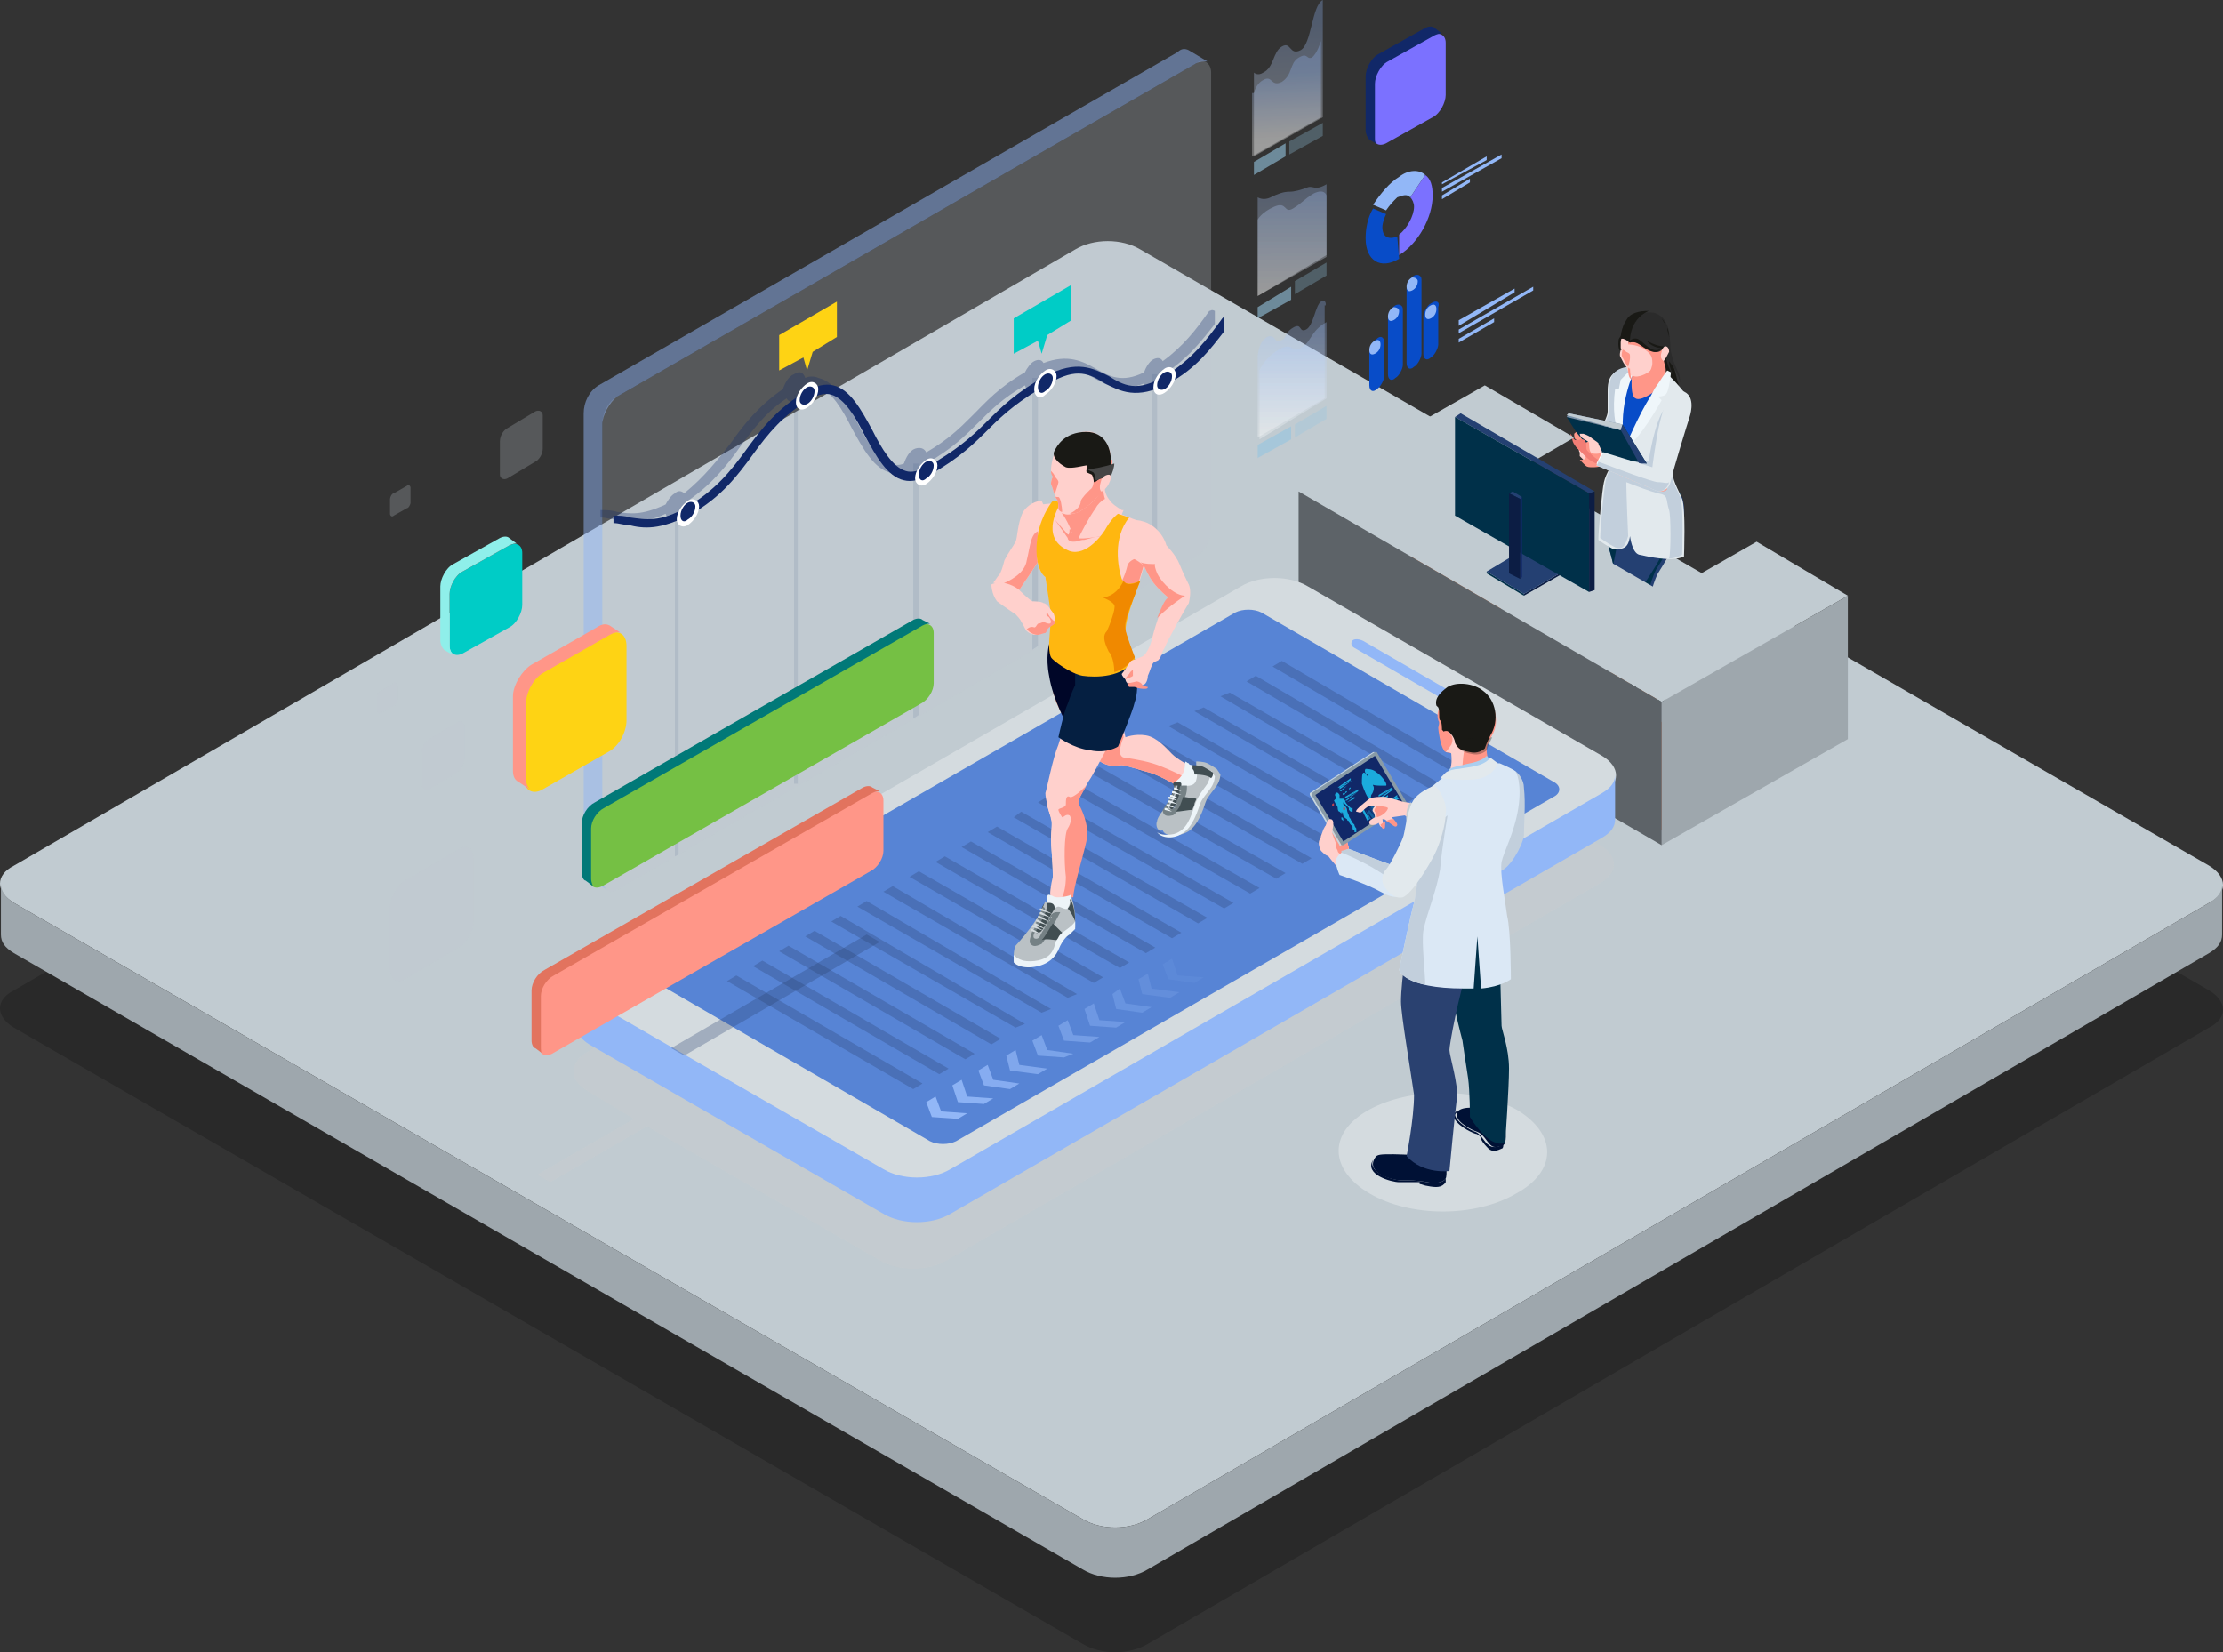 <?xml version="1.0" encoding="UTF-8"?>
<svg id="Layer_2" data-name="Layer 2" xmlns="http://www.w3.org/2000/svg" xmlns:xlink="http://www.w3.org/1999/xlink" viewBox="0 0 119.4 88.75">
  <rect x="0" y="0" width="119.4" height="88.75" fill="#333333" stroke="none"/>
  <defs>
    <style>
      .cls-1 {
        fill: url(#linear-gradient-6);
      }

      .cls-1, .cls-2, .cls-3, .cls-4, .cls-5, .cls-6, .cls-7, .cls-8, .cls-9, .cls-10, .cls-11, .cls-12, .cls-13, .cls-14, .cls-15, .cls-16, .cls-17, .cls-18, .cls-19, .cls-20, .cls-21, .cls-22, .cls-23, .cls-24, .cls-25, .cls-26, .cls-27 {
        isolation: isolate;
      }

      .cls-1, .cls-4, .cls-5, .cls-6, .cls-7, .cls-10, .cls-14, .cls-15, .cls-16, .cls-28, .cls-17, .cls-18, .cls-20 {
        opacity: .3;
      }

      .cls-29 {
        fill: #5d6368;
      }

      .cls-30 {
        fill: #2e383b;
      }

      .cls-31 {
        fill: #c04452;
      }

      .cls-32, .cls-3, .cls-11, .cls-13, .cls-19, .cls-20, .cls-21, .cls-22, .cls-25, .cls-26 {
        fill: #92b7f7;
      }

      .cls-33 {
        fill: #a36c4e;
      }

      .cls-2, .cls-3, .cls-27 {
        opacity: .6;
      }

      .cls-2, .cls-18 {
        fill: #95c4df;
      }

      .cls-4, .cls-34 {
        fill: #191915;
      }

      .cls-35 {
        fill: #d88f69;
      }

      .cls-36 {
        fill: #758185;
      }

      .cls-37, .cls-24 {
        fill: #b0795b;
      }

      .cls-38, .cls-12, .cls-23, .cls-27 {
        fill: #1babdd;
      }

      .cls-5 {
        fill: url(#linear-gradient-2);
      }

      .cls-39 {
        fill: #fff;
      }

      .cls-6, .cls-40 {
        fill: #112868;
      }

      .cls-41 {
        fill: #aacff0;
      }

      .cls-42 {
        fill: #7b71ff;
      }

      .cls-43 {
        fill: #d68d69;
      }

      .cls-7 {
        fill: url(#linear-gradient-5);
      }

      .cls-44 {
        fill: #fed314;
      }

      .cls-45 {
        fill: #9ea7ad;
      }

      .cls-46 {
        fill: #5784d5;
      }

      .cls-9 {
        opacity: .25;
      }

      .cls-9, .cls-47 {
        fill: #c1cbd1;
      }

      .cls-48 {
        fill: #051f41;
      }

      .cls-10, .cls-49 {
        fill: #2a4170;
      }

      .cls-50 {
        fill: #0c1d44;
      }

      .cls-51 {
        fill: #c8d6dd;
      }

      .cls-52 {
        fill: #084cc8;
      }

      .cls-11 {
        opacity: .8;
      }

      .cls-53 {
        fill: #7790a9;
      }

      .cls-12, .cls-19, .cls-54 {
        opacity: .2;
      }

      .cls-55 {
        fill: #899ba6;
      }

      .cls-56 {
        fill: #ffb710;
      }

      .cls-57 {
        fill: #2a72c9;
      }

      .cls-58 {
        fill: #00ccc6;
      }

      .cls-13, .cls-23 {
        opacity: .4;
      }

      .cls-14 {
        fill: url(#linear-gradient-4);
      }

      .cls-59 {
        fill: #bd8668;
      }

      .cls-60 {
        fill: #000628;
      }

      .cls-61 {
        fill: #c8cfd3;
      }

      .cls-15 {
        fill: #ccc;
      }

      .cls-62 {
        fill: #da8f6b;
      }

      .cls-63 {
        fill: #dbe8f5;
      }

      .cls-16 {
        fill: url(#linear-gradient-3);
      }

      .cls-64 {
        fill: #f27d75;
      }

      .cls-65 {
        fill: #bac1c5;
      }

      .cls-66 {
        fill: #e2e9ed;
      }

      .cls-17 {
        fill: url(#linear-gradient-7);
      }

      .cls-67 {
        fill: #2b2b2b;
      }

      .cls-68 {
        fill: #eff6fa;
      }

      .cls-69 {
        fill: #464646;
      }

      .cls-70 {
        fill: #d4dbdf;
      }

      .cls-21, .cls-24 {
        opacity: .5;
      }

      .cls-71 {
        fill: #edf4f8;
      }

      .cls-22 {
        opacity: .7;
      }

      .cls-72 {
        fill: #414e52;
      }

      .cls-25 {
        opacity: .9;
      }

      .cls-26 {
        opacity: .1;
      }

      .cls-73 {
        fill: #c2cfdc;
      }

      .cls-74 {
        fill: #244072;
      }

      .cls-75 {
        fill: #017978;
      }

      .cls-76 {
        fill: url(#linear-gradient);
      }

      .cls-77 {
        fill: #8fefea;
      }

      .cls-78 {
        fill: #1b282c;
      }

      .cls-79 {
        fill: #e2735e;
      }

      .cls-80 {
        fill: #001135;
      }

      .cls-81 {
        fill: #75c044;
      }

      .cls-82 {
        fill: #f08900;
      }

      .cls-83 {
        fill: #003049;
      }

      .cls-84 {
        fill: #d3dade;
      }

      .cls-85 {
        fill: #ff9688;
      }

      .cls-86 {
        fill: #ffd0cc;
      }
    </style>
    <linearGradient id="linear-gradient" x1="-2196.09" y1="354.08" x2="-2196.85" y2="353.01" gradientTransform="translate(-2138.92 391.04) rotate(-180)" gradientUnits="userSpaceOnUse">
      <stop offset="0" stop-color="#f0a781"/>
      <stop offset="1" stop-color="#d68d69"/>
    </linearGradient>
    <linearGradient id="linear-gradient-2" x1="69.04" y1="390.02" x2="69.37" y2="383.39" gradientTransform="translate(0 391.04) scale(1 -1)" gradientUnits="userSpaceOnUse">
      <stop offset="0" stop-color="#92b7f7"/>
      <stop offset="1" stop-color="#fff"/>
    </linearGradient>
    <linearGradient id="linear-gradient-3" x1="69.03" y1="387.11" x2="69.2" y2="383.72" xlink:href="#linear-gradient-2"/>
    <linearGradient id="linear-gradient-4" x1="69.39" y1="381.97" x2="69.41" y2="375.22" xlink:href="#linear-gradient-2"/>
    <linearGradient id="linear-gradient-5" x1="69.39" y1="381.97" x2="69.41" y2="375.22" xlink:href="#linear-gradient-2"/>
    <linearGradient id="linear-gradient-6" x1="69.38" y1="374.27" x2="69.38" y2="367.71" xlink:href="#linear-gradient-2"/>
    <linearGradient id="linear-gradient-7" x1="69.45" y1="374.27" x2="69.45" y2="367.71" xlink:href="#linear-gradient-2"/>
  </defs>
  <g id="Layer_1-2" data-name="Layer 1">
    <g>
      <g class="cls-8">
        <g class="cls-54">
          <path d="m118.65,53.2c1,.6,1,1.5,0,2l-57,33.1c-1,.6-2.5.6-3.5,0L.75,55.2c-1-.6-1-1.5,0-2L57.75,20.1c1-.6,2.5-.6,3.5,0l57.4,33.1Z"/>
        </g>
        <path class="cls-47" d="m118.65,46.5c1,.6,1,1.5,0,2l-57,33.1c-1,.6-2.5.6-3.5,0L.75,48.5c-1-.6-1-1.5,0-2L57.75,13.4c1-.6,2.5-.6,3.5,0l57.4,33.1Z"/>
        <path class="cls-45" d="m118.65,48.5l-57,33.1c-1,.6-2.5.6-3.5,0L.75,48.5c-.5-.3-.7-.7-.7-1v2.7c0,.4.2.7.7,1l57.4,33.1c1,.6,2.5.6,3.5,0l57-33.1c.5-.3.7-.6.7-1v-2.7c0,.4-.2.7-.7,1Z"/>
      </g>
      <g>
        <path class="cls-15" d="m85.95,45.4l-15.8-9.1c-1-.6-2.6-.6-3.6,0l-35,20.2c-1,.6-1,1.5,0,2.1l2.5,1.5-5.2,3,.7.4,5.2-3,12.5,7.2c1,.6,2.6.6,3.6,0l35-20.2c1.1-.6,1.1-1.5.1-2.1Z"/>
        <g>
          <g>
            <path class="cls-34" d="m87.15,17.9l-.2.3s-.1.5.1.7,2.3,1.8,2.3,1.8l.6.3h.3s-.1-.2-.1-.4c-.1-.2-.1-.5-.3-1-.2-.5-.5-.8-.5-.8.1-.2-2.2-.9-2.2-.9Z"/>
            <path class="cls-85" d="m87.65,19.8s-.1.8-.2,1.3c0,.5-.2,1.2.1,1.3.3,0,1.7-1.6,1.8-1.9.2-.3.1-.8.1-.8,0,0-.1-.3-.1-.5.1-.2-1.7.6-1.7.6Z"/>
            <path class="cls-52" d="m89.25,20.8l-.2.1s-.9.7-1.2.5c-.3-.1-.2-1.2-.2-1.2l-.4.7s-.2,1.1-.2,1.7c0,.7.2,1.3.4,1.4,0,0,.4-.5.9-1.4s.8-1.6.8-1.6l.1-.2Z"/>
            <path class="cls-86" d="m84.85,24s-.1.2,0,.3v.2c.1.1.2.2.3.3.1.1.2.1.4.1.1,0,.4,0,.4-.1s-.1-.2-.1-.3l-.1-.4s1.2-.2,1.3-.3c.1-.1-.5-.7-.5-.7l-.2-.1s-.8.5-1.1.6c-.2.1-.4.4-.4.4Z"/>
            <path class="cls-85" d="m86.95,23.6c-.4.1-1.3.4-1.3.4l-.4.4-.1.2s0,.1-.2.1h-.1c.1.1.2.2.3.3.1.1.2.1.4.1.1,0,.4,0,.4-.1s-.1-.2-.1-.3l-.1-.4s1.2-.2,1.3-.3c.1-.2,0-.3-.1-.4Z"/>
            <polygon class="cls-78" points="86.35 23 85.35 23.6 85.85 24.2 86.95 24 86.35 23"/>
            <path class="cls-30" d="m88.15,38.2s0,.5.3.5.4-.2.5-.6c.1-.4.2-1,.2-1.3s-.2-.5-.2-.5c0,0,.4-.1.6.2s-.1.8-.1.8c0,0,0,.5.1.7h-.2l-.1-.4s-.2.2-.2.5c0,.2,0,.8-.1,1-.2.2-.5.4-.7.5-.3.1-.7.2-.8.1-.1-.1.1-.4.2-.6.1-.3.4-.8.5-.9Z"/>
            <path class="cls-37" d="m87.55,33.1c0,.4.3,2,.4,2.4s.2,1,.2,1.3.1.9.1,1-.1.3-.1.4c0,0,0,.5.3.5s.4-.2.5-.6c.1-.4.2-1,.2-1.3s-.2-.5-.2-.5c-.1,0,0-.4,0-.7s.3-1.8.3-2.3-.5-1.1-.5-1.3c-.1-.2,0-1,0-1.1s-.1-.3-.1-.7-.4-2.7-.7-3.5c-.4-.8-1.1-1.3-1.4-.9s-.3,1.9-.3,2.5c.1.6.7,2.2.7,2.4,0,.1.6,1.6.6,1.6,0,0-.1.4,0,.8Z"/>
            <path class="cls-33" d="m88.55,36.3c0-.4.1-1.8,0-2.5s-.3-1.4-.3-1.7c0-.2.2-.5.4-.7v-.5c0-.1-.1-.3-.1-.7s-.4-2.7-.7-3.5c-.4-.8-1.1-1.3-1.4-.9s-.3,1.9-.3,2.5c.1.6.7,2.2.7,2.4,0,.1.6,1.6.6,1.6v.7c0,.4.3,2,.4,2.4s.2,1,.2,1.3.1.9.1,1-.1.3-.1.4c0,0,0,.5.3.5s.4-.2.5-.6c0-.1,0-.2.1-.3-.1-.5-.3-1.2-.4-1.4Z"/>
            <path class="cls-30" d="m86.25,38.1s-.1.3.1.3c.3.1.6.1.8-.3.2-.4.3-1,.3-1.3s0-.5-.1-.5v-.1s.4-.1.5.2,0,.7,0,.7c0,0,0,.5.1.7h0l-.1-.4s-.2.5-.3.8c-.1.3-.2.7-.5.8s-1.2.4-1.3.3c-.1-.1,0-.3.1-.6.1-.1.4-.6.4-.6Z"/>
            <path class="cls-59" d="m89.55,27.2c-.4,0-1.3.5-1.6.9-.3.4-1,2.2-1.2,2.8-.3.6-.8,1.5-.8,2.1s.4,1,.5,1.6.1,1.9,0,2.3c-.1.5,0,.7,0,.9s-.1.3-.2.4c0,0-.1.3.2.3.3.1.6.1.8-.3.2-.4.3-1,.3-1.3s0-.5-.1-.5v-.1s-.1,0,.3-1c.4-.9.2-1.5,0-1.8s-.4-.4-.4-.5c0-.2,1.3-1.8,1.9-2.6s1.1-2,1.2-2.5c.1-.4-.5-.7-.9-.7Z"/>
            <path class="cls-24" d="m87.05,36.9c-.1-.4.1-1.9-.1-2.8-.2-.8-.7-.8-.8-.8,0,0-.1-.1-.2-.2.1.4.4.8.5,1.3.1.6.1,1.9,0,2.3-.1.5,0,.7,0,.9s-.1.3-.2.4c0,0-.1.3.2.3.3.1.6.1.8-.3.1-.2.2-.5.2-.8-.2-.1-.4,0-.4-.3Z"/>
            <path class="cls-37" d="m90.25,27.4c-.1.6-.3,1.6-1,2.5-.9,1.3-2.3,2.9-2.2,3.2,0,.2.1,0,.3,0v-.1c0-.2,1.3-1.8,1.9-2.6s1.1-2,1.2-2.5c0-.2-.1-.4-.2-.5Z"/>
            <path class="cls-74" d="m86.45,25.6s-.3.9-.3,1.5c0,.7-.1,1,.1,1.7.2.8.4,1.4.4,1.6s-.1.6-.1.6c0,0,.5.3.9.6.6.4,1,0,1.3,0,0,0,.1-.4.3-.8.2-.3,1.1-1.8,1.3-2.5.2-.7.1-1.3,0-1.6-.1-.2-3.9-1.1-3.9-1.1Z"/>
            <path class="cls-83" d="m86.45,25.6s-.3.9-.3,1.5c0,.7-.1,1,.1,1.7.2.8.4,1.4.4,1.6h0v-.1c.1-.3.3-1.9.5-2,.1-.2.4,0,.7,0,.4.1,1.5.3,1.7.3q.2.1,0,.5c-.1.4-.5,1.2-1.4,2.5.2-.1.4-.2.5-.2,0,0,.1-.4.3-.8.2-.3,1.1-1.8,1.3-2.5.2-.7.1-1.3,0-1.6,0,0-3.8-.9-3.8-.9Z"/>
            <path class="cls-66" d="m87.55,28.8s.1.9.5,1c.5.1,1.7.4,2.4.1,0,0,.1-2.6-.1-3.1-.2-.5-.6-1.1-.5-1.6s.8-3.9.8-3.9c0,0-.8-1-1.1-1.2,0,0-.5.5-.7.8-.1.3-.7,1.4-.9,1.9-.2.5-.9,1.4-.9,1.4,0,0-.3-1.3-.3-1.6,0-.4.1-1.6.1-1.6,0,0,.3-.6.4-.7s.2-.5.2-.5c0,0-.4,0-.7.2-.3.2-.4.5-.4,1v1.1c0,.3-.3.7-.3,1s.1.5.4.8.3.6.3.7-.5.8-.6,1.3c-.1.4-.3,2.6-.3,3.1,0,0,.4.3.8.5.5,0,.8,0,.9-.7Z"/>
            <path class="cls-73" d="m89.05,26.5c.6.1.4.3.6.9.1.3.1,2.3,0,2.6.3,0,.5-.1.7-.2,0,0,.1-2.6-.1-3.1-.2-.5-.6-1.1-.5-1.6.1-.3.4-1.9.6-2.9-.4-.3-.7-.5-.9-.3-.6.7-.9,2.9-.9,2.9l-1.4-.4v-.3s-.3-1.3-.3-1.6c0-.4.1-1.6.1-1.6,0,0,.3-.6.4-.7s.2-.5.2-.5c0,0-.4,0-.7.2-.3.2-.4.5-.4,1v1.1c0,.3-.3.7-.3,1s.1.5.4.8.3.6.3.7-.5.8-.6,1.3c-.1.4-.3,2.6-.3,3.1,0,0,.4.3.8.5.3.1.5.1.7-.6,0,0-.1-2.3-.1-2.9.5.2,1.3.5,1.7.6Z"/>
            <path class="cls-68" d="m89.75,20s-.1,1.1-.3,1.2c-.1.1-.4.1-.4.1l.2.2s-1.2,2.2-2,2.6c0,0,.8-1.9,1.4-2.8.5-.9.9-1.4.9-1.4l.2.1Z"/>
            <path class="cls-68" d="m87.75,20s-1,2.1-.4,4.2c0,0-.9-1.1-.6-3.3h.2l.1-.5.7-.7v.3Z"/>
            <path class="cls-35" d="m85.25,23.5s.2,0,.2-.1c-.1-.1-.3-.1-.3-.1v-.1h0c-.2,0-.3-.1-.3,0-.1,0-.1.1,0,.1-.1,0,.3.2.4.2h0Z"/>
            <path class="cls-86" d="m88.95,16.9c-.3-.1-1-.1-1.4.3-.3.4-.5,1-.5,1.2v.3s.1.1,0,.1c0,0-.1.3,0,.4.1.2.2.4.3.5.1.2.1.5.4.5.2.1.7-.1.9-.3.2-.2.6-.6.7-.9.1-.2.3-1,.2-1.3,0-.2-.3-.6-.6-.8Z"/>
            <path class="cls-85" d="m87.65,20.4c-.1-.2-.1-.6-.1-.6,0,0-.1,0-.1-.1,0,0,.1-.3.1-.5s0-.2-.2-.3c-.1-.1-.2-.1-.2-.2h0s.1.1,0,.1c0,0-.1.3,0,.4.1.2.2.4.3.5,0,.3,0,.6.2.7Z"/>
            <path class="cls-85" d="m89.55,17.9c0-.4-.3-.8-.6-.9-.3-.1-1-.1-1.4.3l-.1,1.2s.4,0,.8.2c.4.3.5.4.5.8,0,.2-.1.4-.2.6h0c.2-.2.6-.6.7-.9.2-.2.3-1,.3-1.3Z"/>
            <path class="cls-67" d="m87.55,18.4s.3-.1.6.1c.3.2.8.6,1.1.3.3-.3.2.2.2.2,0,0,.1.8.4,1.1,0,0-.2-.4-.2-.7,0,0,.3.4.4.6s.2.6.2.6c0,0,0-.4-.1-.6s-.3-.6-.4-1.1.1-1.8-.9-2.1c-.6-.1-1.2.1-1.5.4-.2.3-.3.7-.3,1,0,0,.1-.1.5.2Z"/>
            <path class="cls-34" d="m88.45,18.3c.3.4.8.4.8.4-.5.4-1-.4-1.3-.5s-.5.2-.5.2h0c.1,0,.3-.1.6.1.3.2.8.6,1.1.3.1-.1.2-.1.2-.1v-.1c-.4,0-.9-.3-.9-.3Z"/>
            <path class="cls-34" d="m88.55,16.7c-.5,0-1,.1-1.2.5-.2.3-.3.7-.3,1,0,0,.2-.1.5.2,0,0-.1-1.2,1-1.7Z"/>
            <path class="cls-86" d="m89.25,18.9c0-.1.1-.3.2-.3s.2.1.2.3c-.1.2-.2.4-.3.5-.1-.1-.2-.2-.1-.5Z"/>
            <path class="cls-34" d="m89.05,16.9l.2.2c.1.1.2.3.3.5.1.2.1.4.1.5v.2-.2c0-.1-.1-.3-.1-.5-.1-.2-.2-.3-.3-.5-.1-.1-.2-.2-.2-.2Z"/>
            <path class="cls-85" d="m85.25,23.5s.2,0,.2-.1c-.1-.1-.3-.1-.3-.1,0,0,.1,0,0-.1,0-.1-.3-.1-.3-.1-.1,0-.3.2-.3.2,0,.1,0,.3.1.3,0,.1.1.2.2.3l.7-.3c-.2-.1-.3-.1-.3-.1Z"/>
            <polygon class="cls-83" points="87.05 23.1 87.15 22.8 88.45 24.9 85.65 24.4 84.65 23.2 84.15 22.4 87.05 23.1"/>
            <polygon class="cls-53" points="84.15 22.4 87.05 23.1 87.15 22.8 84.25 22.2 84.15 22.4"/>
            <polygon class="cls-47" points="84.15 22.3 87.05 23.1 87.15 22.8 84.25 22.2 84.15 22.3"/>
            <path class="cls-85" d="m88.85,25.2c-.2-.1-.8-.3-1.3-.4-.4-.1-1.5-.4-1.6-.5-.1,0-.4-.4-.6-.6l-.7.3h0c.1.1.4.4.6.6s.7.4,1.1.6c.3.2,1.3.6,1.8.8.4.2.8.3,1,.4.2,0,.4,0,.4-.2.1-.3-.5-.9-.7-1Z"/>
            <path class="cls-64" d="m88.15,25.9c.4.2.8.3,1,.4.2,0,.4,0,.4-.2,0-.1,0-.2-.1-.3-.5.1-1.8-.3-2.3-.5s-1.1-.5-1.3-.6c-.2-.1-.5-.4-.6-.5s0-.4-.1-.5c0-.1-.2-.1-.2-.1-.1,0-.3.1-.4,0s-.1-.2-.2-.3c0,.1,0,.2.1.3,0,.1.1.3.2.4s.4.4.6.6.7.4,1.1.6c.4.1,1.4.5,1.8.7Z"/>
            <polygon class="cls-39" points="86.15 24.3 86.05 24.3 85.75 24.9 85.85 25 86.15 24.3"/>
            <path class="cls-86" d="m86.05,24.3c0-.1-.2-.4-.2-.5-.1-.1-.3-.2-.4-.3-.1-.1-.4-.2-.4-.2h-.2q0,.1.1.2c.1.1.4.2.4.3s0,.4.1.5c0,.1.5.1.6,0Z"/>
            <polygon class="cls-74" points="88.45 24.9 87.15 22.8 87.05 23.1 88.05 24.9 88.45 24.9"/>
            <path class="cls-66" d="m86.15,24.3s-.3.4-.4.7c0,0,3.1,1.3,3.3,1.4.3,0,.6-.1.7-.6s.9-3.1,1-3.4.3-1.2-.4-1.4c-.7-.2-1,.9-1.2,1.7-.2.8-.4,2.4-.4,2.4l-2.6-.8Z"/>
            <path class="cls-73" d="m89.05,25.9c-.3,0-2.4-.8-3.2-1.1,0,.1-.1.2-.1.2,0,0,3.1,1.3,3.3,1.4.2,0,.5-.1.6-.5-.1.1-.3,0-.6,0Z"/>
          </g>
          <polygon class="cls-62" points="84.55 30.4 79.75 27.6 69.75 33.3 89.25 44.6 99.25 38.9 94.35 36.1 89.45 38.9 79.75 33.2 84.55 30.4"/>
          <polygon class="cls-47" points="84.55 23.5 79.75 20.7 69.75 26.4 89.25 37.7 99.25 32 94.35 29.1 89.45 31.9 79.75 26.3 84.55 23.5"/>
          <g>
            <polygon class="cls-50" points="81.85 31.9 81.85 32 83.95 30.8 83.95 30.7 81.85 31.9"/>
            <polygon class="cls-83" points="79.85 30.8 81.85 32 81.85 31.9 79.85 30.7 79.85 30.8"/>
            <polygon class="cls-74" points="79.85 30.7 81.85 31.9 83.95 30.7 81.85 29.5 79.85 30.7"/>
            <polygon class="cls-74" points="85.35 26.5 78.15 22.4 78.45 22.2 85.65 26.4 85.35 26.5"/>
            <polygon class="cls-50" points="85.65 31.7 85.35 31.8 85.35 26.5 85.65 26.4 85.65 31.7"/>
            <polygon class="cls-83" points="85.35 31.8 78.15 27.7 78.15 22.4 85.35 26.5 85.35 31.8"/>
            <polygon class="cls-74" points="81.65 26.8 81.05 26.5 81.25 26.4 81.75 26.7 81.65 26.8"/>
            <polygon class="cls-40" points="81.75 31 81.65 31.1 81.65 26.8 81.75 26.7 81.75 31"/>
            <polygon class="cls-50" points="81.65 31.1 81.05 30.8 81.05 26.5 81.65 26.8 81.65 31.1"/>
          </g>
          <polygon class="cls-45" points="99.25 39.7 89.25 45.4 89.25 37.7 99.25 32 99.25 39.7"/>
          <polygon class="cls-29" points="69.75 34.1 89.25 45.4 89.25 37.7 69.75 26.4 69.75 34.1"/>
        </g>
        <path class="cls-70" d="m66.65,31.5c1-.6,2.6-.6,3.6,0l15.8,9.1c1,.6,1,1.5,0,2.1l-35,20.2c-1,.6-2.6.6-3.6,0l-15.8-9.1c-1-.6-1-1.5,0-2.1l35-20.2Z"/>
        <path class="cls-46" d="m34.25,51.4c-.4.2-.4.6,0,.8l15.7,9.1c.4.2,1,.2,1.4,0l32.1-18.5c.4-.2.4-.6,0-.8l-15.7-9.1c-.4-.2-1-.2-1.4,0l-32.1,18.5Z"/>
        <path class="cls-32" d="m31.65,53.7l15.8,9.1c1,.6,2.6.6,3.6,0l35-20.2c.5-.3.7-.6.7-1h0v2.4c0,.4-.2.7-.7,1l-35,20.2c-1,.6-2.6.6-3.6,0l-15.8-9.1c-.5-.3-.7-.7-.7-1v-2.5h0c0,.5.2.8.7,1.1Z"/>
        <path class="cls-32" d="m72.65,34.4c-.1.1-.1.3.1.4l5.7,3.3c.2.1.5.2.7.1.1-.1.1-.3-.1-.4l-5.7-3.3c-.3-.2-.6-.2-.7-.1Z"/>
        <g>
          <path class="cls-9" d="m32.35,47.3c0,.5.4.8.8.5l31.1-17.9c.5-.3.8-.9.8-1.5V3.9c0-.5-.4-.8-.8-.5l-31.1,17.9c-.5.3-.8.9-.8,1.5v24.5Z"/>
          <path class="cls-21" d="m32.35,47.3v-24.5c0-.5.4-1.2.8-1.5L64.25,3.4c.2-.1.4-.1.6-.1h0l-1-.6c-.2-.1-.4-.1-.6.1l-31.1,17.9c-.5.3-.8.9-.8,1.5v24.5c0,.3.1.5.3.6l1,.5c-.2-.1-.3-.3-.3-.5Z"/>
          <path class="cls-6" d="m64.95,16.7c-.7,1-1.4,1.9-2.5,2.7-.1-.2-.3-.2-.5-.1s-.4.4-.5.7c-1.2.6-1.9.2-2.6-.2-.7-.4-1.5-.8-2.8-.3-.1-.2-.3-.2-.5-.1s-.4.4-.5.6c-1.4.8-2.1,1.6-2.8,2.3-.7.7-1.3,1.3-2.5,2-.1-.2-.3-.3-.6-.2-.3.1-.5.5-.6.8-.2.1-.5.1-.7,0-.7-.2-1.3-1.2-1.8-2.2-.6-1.1-1.2-2.2-2.1-2.4-.2-.1-.5-.1-.7,0-.1-.3-.3-.4-.6-.2-.3.1-.5.5-.6.8-1.3.9-2.1,1.9-2.8,2.9-.7.9-1.4,1.8-2.5,2.7-.1-.1-.3-.2-.5,0-.2.1-.4.4-.5.6-1.3.6-1.9.5-2.6.4-.3-.1-.6-.1-.9-.1v.4c.3,0,.5.1.8.1.7.1,1.4.3,2.7-.3.1.3.3.4.6.2.3-.2.5-.5.6-.9,1.3-.9,2.1-1.9,2.8-2.9.7-.9,1.3-1.8,2.5-2.6.1.2.3.2.5.1s.4-.4.5-.7c.2-.1.5-.1.7,0,.7.2,1.3,1.2,1.8,2.2.6,1.1,1.2,2.2,2.1,2.4.2.1.5.1.8,0,.1.2.3.3.6.2.2-.1.4-.4.5-.7,1.4-.8,2.1-1.5,2.8-2.2.7-.7,1.3-1.3,2.5-2,.1.3.3.4.6.2.3-.2.5-.5.6-.8,1.2-.5,1.8-.2,2.5.2.7.4,1.4.8,2.7.3.1.3.3.4.6.2.3-.2.5-.5.6-.8,1.2-.8,1.9-1.7,2.6-2.6v-.7c-.2-.1-.2,0-.3,0Z"/>
          <g class="cls-28">
            <polygon class="cls-6" points="36.45 27.7 36.45 45.9 36.25 46 36.25 27.7 36.45 27.7"/>
            <rect class="cls-6" x="42.65" y="21.2" width=".2" height="20.9"/>
            <polygon class="cls-6" points="49.35 24.9 49.35 38.4 49.05 38.6 49.05 24.9 49.35 24.9"/>
            <polygon class="cls-6" points="55.75 20.3 55.75 34.7 55.45 34.9 55.45 20.3 55.75 20.3"/>
            <polygon class="cls-6" points="62.15 20.1 62.15 31 61.85 31.2 61.85 20.1 62.15 20.1"/>
          </g>
          <g>
            <path class="cls-40" d="m65.75,17l-.1.1c-.8,1.1-1.6,2.2-3.1,3.1s-2.2.5-3,0c-.8-.4-1.7-.9-3.4,0-1.6.9-2.4,1.7-3.2,2.5-.8.8-1.6,1.5-3.2,2.4-.4.2-.8.3-1.1.2-.7-.2-1.3-1.2-1.8-2.2-.6-1.1-1.2-2.2-2.1-2.4-.4-.1-.9,0-1.4.3-1.6.9-2.5,2.1-3.3,3.2s-1.6,2.1-3.1,3-2.3.7-3.1.6c-.3-.1-.6-.1-.9-.1v.4c.3,0,.5.1.8.1.8.2,1.7.3,3.4-.6,1.6-.9,2.5-2.1,3.3-3.2s1.6-2.1,3.1-3c.4-.2.8-.3,1.1-.2.7.2,1.3,1.2,1.8,2.2.6,1.1,1.2,2.2,2.1,2.4.4.1.9,0,1.4-.3,1.6-.9,2.4-1.7,3.2-2.5.8-.8,1.6-1.5,3.2-2.4,1.5-.9,2.2-.5,3,0,.8.4,1.7.9,3.4,0,1.5-.8,2.3-1.9,3-2.8v-.8h0Z"/>
            <g>
              <path class="cls-39" d="m36.35,27.9c0-.4.3-.8.6-1,.3-.2.6,0,.6.3,0,.4-.3.8-.6,1s-.6,0-.6-.3Z"/>
              <path class="cls-40" d="m36.55,27.7c0-.3.2-.6.4-.7.2-.1.4,0,.4.2,0,.3-.2.6-.4.7-.2.2-.4.1-.4-.2Z"/>
            </g>
            <g>
              <path class="cls-39" d="m42.75,21.6c0-.4.3-.8.6-1,.3-.2.6,0,.6.3,0,.4-.3.8-.6,1-.3.2-.6.1-.6-.3Z"/>
              <path class="cls-40" d="m42.95,21.5c0-.3.2-.6.4-.7.2-.1.4,0,.4.2,0,.3-.2.6-.4.7-.2.1-.4,0-.4-.2Z"/>
            </g>
            <g>
              <path class="cls-39" d="m49.15,25.7c0-.4.3-.8.6-1,.3-.2.6,0,.6.3,0,.4-.3.8-.6,1-.3.2-.6,0-.6-.3Z"/>
              <path class="cls-40" d="m49.35,25.5c0-.3.2-.6.4-.7.2-.1.4,0,.4.2,0,.3-.2.6-.4.7-.2.2-.4.1-.4-.2Z"/>
            </g>
            <g>
              <path class="cls-39" d="m55.55,20.9c0-.4.3-.8.6-1,.3-.2.6,0,.6.3,0,.4-.3.8-.6,1-.3.3-.6.1-.6-.3Z"/>
              <path class="cls-40" d="m55.75,20.8c0-.3.2-.6.4-.7.2-.1.4,0,.4.2,0,.3-.2.6-.4.7-.2.2-.4.1-.4-.2Z"/>
            </g>
            <g>
              <path class="cls-39" d="m61.95,20.8c0-.4.3-.8.6-1,.3-.2.6,0,.6.3,0,.4-.3.8-.6,1s-.6.1-.6-.3Z"/>
              <path class="cls-40" d="m62.15,20.7c0-.3.2-.6.4-.7.2-.1.4,0,.4.2,0,.3-.2.6-.4.7s-.4,0-.4-.2Z"/>
            </g>
          </g>
        </g>
        <polygon class="cls-58" points="57.55 15.3 54.45 17.1 54.45 19 55.75 18.3 55.95 19 56.25 18 57.55 17.2 57.55 15.3"/>
        <polygon class="cls-44" points="44.95 16.2 41.85 18 41.85 19.9 43.15 19.2 43.35 19.9 43.65 18.9 44.95 18.1 44.95 16.2"/>
        <g class="cls-28">
          <polygon class="cls-49" points="49.55 58.2 49.05 58.5 39.05 52.7 39.55 52.4 49.55 58.2"/>
          <polygon class="cls-49" points="50.95 57.4 50.45 57.7 40.45 51.9 40.95 51.6 50.95 57.4"/>
          <polygon class="cls-49" points="52.35 56.6 51.85 56.9 41.85 51.1 42.35 50.8 52.35 56.6"/>
          <polygon class="cls-49" points="53.75 55.8 53.25 56.1 43.25 50.3 43.75 50 53.75 55.8"/>
          <polygon class="cls-49" points="55.05 55 54.55 55.2 44.65 49.5 45.15 49.2 55.05 55"/>
          <polygon class="cls-49" points="56.45 54.2 55.95 54.4 46.05 48.7 46.55 48.4 56.45 54.2"/>
          <polygon class="cls-49" points="57.85 53.4 57.35 53.6 47.45 47.9 47.95 47.6 57.85 53.4"/>
          <polygon class="cls-49" points="59.25 52.5 58.75 52.8 48.85 47.1 49.35 46.8 59.25 52.5"/>
          <polygon class="cls-49" points="60.65 51.7 60.15 52 50.25 46.3 50.75 46 60.65 51.7"/>
          <polygon class="cls-49" points="62.05 50.9 61.55 51.2 51.65 45.5 52.15 45.2 62.05 50.9"/>
          <polygon class="cls-49" points="63.45 50.1 62.95 50.4 53.05 44.7 53.55 44.4 63.45 50.1"/>
          <polygon class="cls-49" points="64.85 49.3 64.35 49.6 54.45 43.9 54.85 43.6 64.85 49.3"/>
          <polygon class="cls-49" points="66.25 48.5 65.75 48.8 55.75 43.1 56.25 42.8 66.25 48.5"/>
          <polygon class="cls-49" points="67.65 47.7 67.15 48 57.15 42.3 57.65 42 67.65 47.7"/>
          <polygon class="cls-49" points="69.05 46.9 68.55 47.2 58.55 41.5 59.05 41.2 69.05 46.9"/>
          <polygon class="cls-49" points="70.45 46.1 69.95 46.4 59.95 40.7 60.45 40.4 70.45 46.1"/>
          <polygon class="cls-49" points="71.85 45.3 71.35 45.6 61.35 39.9 61.85 39.6 71.85 45.3"/>
          <polygon class="cls-49" points="73.25 44.5 72.75 44.8 62.75 39 63.25 38.8 73.25 44.5"/>
          <polygon class="cls-49" points="74.55 43.7 74.15 44 64.15 38.2 64.65 38 74.55 43.7"/>
          <polygon class="cls-49" points="75.95 42.9 75.45 43.2 65.55 37.4 66.05 37.2 75.95 42.9"/>
          <polygon class="cls-49" points="77.35 42.1 76.85 42.4 66.95 36.6 67.45 36.3 77.35 42.1"/>
          <polygon class="cls-49" points="78.75 41.3 78.25 41.6 68.35 35.8 68.85 35.5 78.75 41.3"/>
        </g>
        <polygon class="cls-32" points="50.25 58.9 49.75 59.2 50.05 60 51.45 60.1 51.95 59.8 50.55 59.7 50.25 58.9"/>
        <polygon class="cls-25" points="51.65 58 51.15 58.3 51.45 59.2 52.85 59.3 53.35 59 51.95 58.9 51.65 58"/>
        <polygon class="cls-11" points="53.05 57.2 52.55 57.5 52.85 58.3 54.25 58.5 54.75 58.2 53.35 58 53.05 57.2"/>
        <polygon class="cls-22" points="54.55 56.4 54.05 56.7 54.25 57.5 55.75 57.7 56.25 57.4 54.75 57.2 54.55 56.4"/>
        <polygon class="cls-3" points="55.95 55.6 55.45 55.9 55.75 56.7 57.15 56.8 57.65 56.6 56.25 56.4 55.95 55.6"/>
        <polygon class="cls-21" points="57.35 54.8 56.85 55.1 57.15 55.9 58.55 56 59.05 55.7 57.65 55.6 57.35 54.8"/>
        <polygon class="cls-13" points="58.75 53.9 58.25 54.2 58.55 55.1 59.95 55.2 60.45 54.9 59.05 54.8 58.75 53.9"/>
        <polygon class="cls-20" points="60.15 53.1 59.75 53.4 59.95 54.2 61.35 54.4 61.85 54.1 60.45 53.9 60.15 53.1"/>
        <polygon class="cls-19" points="61.65 52.3 61.15 52.6 61.35 53.4 62.85 53.6 63.35 53.3 61.85 53.1 61.65 52.3"/>
        <polygon class="cls-26" points="62.95 51.5 62.45 51.8 62.75 52.6 64.15 52.8 64.65 52.5 63.25 52.4 62.95 51.5"/>
        <g>
          <g>
            <path class="cls-86" d="m53.65,30.9c.1-.1.2-.4.3-.8.2-.4.5-.8.6-1s.1-1,.4-1.6c.4-.6,1-.6,1-.6l.3.7s-.2,2-.4,2.4c-.2.4-1,1.5-1.1,1.7h0l-1.4-.4c.1-.1.2-.3.3-.4Z"/>
            <path class="cls-85" d="m55.15,30.1c.2-.8.2-1.6.8-1.6q.1,0,.2.1c-.1.6-.2,1.2-.3,1.4-.2.4-1,1.5-1.1,1.7h0l-1-.3c.5-.2,1.3-.6,1.4-1.3Z"/>
          </g>
          <path class="cls-86" d="m59.25,26.2s-.1.4.2.8c.2.3.4.4.7.6.3.1,1.2.5,1.4.5.2.1.3,1.8.3,1.8l-.4.5s-.2.7-.4,1.3c-.3.6-.8,1.8-.7,2.2.1.4.5,1.7.5,1.7,0,0-.7.8-1.8.8s-2.2-.3-2.5-1-.2-1-.1-1.2v-1.4c0-.2-.3-1.8-.3-1.8,0,0-.3-.3-.4-.7s0-1.6,0-1.7l.2-1.5s.8-.1,1.2-.1c.3-.3,2.1-.8,2.1-.8Z"/>
          <path class="cls-86" d="m57.75,28.9c-.1-.2.2-1.3.2-1.3l.1-1.2c.6-.2,1.3-.4,1.3-.4,0,0-.1.4.2.8.2.3.4.4.7.6h.1c-.2.5-.5,1.1-.8,1.2-.5.2-1.7.5-1.8.3Z"/>
          <path class="cls-85" d="m59.25,26.2s0,.3.1.6c-.2.1-.4.3-.5.5-.3.4-.9,1.5-.9,1.6s1.4-.1,1.6-.2c0,0-1,.2-1.3.3-.3,0-.3.1-.6.1-.2,0-.3-.1-.3-.2l-.7-1s.6.7.7.8.1-.3.1-.3c0,0,.1.1.1.2.1.1-.3-.8-.5-1-.1-.1-.1-.5-.1-.8h.1c.4-.1,2.2-.6,2.2-.6Z"/>
          <path class="cls-85" d="m59.45,33.8c.1-.2.5-1.2.4-1.4s-.6-.4-.6-.4c.9-.1,1.2-1.2,1.3-1.6.1-.4.8-.5.8-.5h.4l-.3.4s-.2.7-.4,1.3c-.3.6-.8,1.8-.7,2.2.1.4.5,1.7.5,1.7,0,0-.4.4-1.1.7,0-.4-.1-.9-.2-1.2-.3-.6-.2-1-.1-1.2Z"/>
          <path class="cls-43" d="m56.25,31.1v-.2l.4.2h-.4Z"/>
          <path class="cls-43" d="m57.35,34.7l.1-.2c0-.1-.1-.2-.1-.2v.4Z"/>
          <g>
            <path class="cls-86" d="m63.05,42.1s-.9-.5-1.3-.6-1.3-.4-1.5-.4-.8.2-1.4-.4c-.5-.6-1.8-2.1-2.1-3.1-.4-1-.4-2.3-.4-2.3,0,0,1.9.8,2.8,1.7s1.1,1.7,1.3,2.6c0,0,.5-.2,1.1-.1.6.1,1.1.7,1.4,1s.9.6.9.6c0,0-.3,1-.8,1Z"/>
            <path class="cls-76" d="m56.55,37.1l2.1.3-.8,2.1c-.5-.6-1-1.4-1.2-2,0-.1-.1-.3-.1-.4Z"/>
            <path class="cls-85" d="m60.35,39.6h0s-.5,1.1.1,1.1c.6.1,1.3.2,2,.5.5.2.9.4,1.1.5-.1.2-.3.4-.5.4,0,0-.9-.5-1.3-.6s-1.3-.4-1.5-.4-.8.2-1.4-.4c-.1-.2-.3-.4-.5-.7v-.1l1.5-2.2c.3.7.4,1.2.5,1.9Z"/>
          </g>
          <g>
            <path class="cls-86" d="m56.45,45c0-.3.1-.9,0-1.1-.1-.2-.3-1-.3-1.3.1-.3.4-1.9.7-2.6.2-.7.9-2.6,1.8-3.1s2.2-.4,2.2-.4c0,0,.2.8-.4,1.8-.6,1.1-1.7,3.3-2,3.7-.2.4-.7,1.1-.6,1.3s.6,1.1.4,2-.7,2.5-.7,3l-1.1-.1s.1-.6.1-1.1c0-.8-.1-1.7-.1-2.1Z"/>
            <path class="cls-86" d="m56.55,47.1c0-.8-.1-1.6-.1-2,0-.3.1-.9,0-1.1,0-.1-.1-.4-.2-.7.3.1.7.3,1.2,0,.1-.1.3-.1.4-.1v.1c.1.2.6,1.1.4,2s-.7,2.5-.7,3l-1.1-.1c-.1-.1,0-.7.1-1.1Z"/>
            <path class="cls-85" d="m57.35,44.5c.2-.3.2-.6.1-.7-.2-.1-.3.1-.4.1,0,0-.2-.3-.2-.4s.4-.1.4-.3,0-.5.2-.4c.1.1.5-.2.9-.6-.2.4-.5.8-.4,1s.6,1.1.4,2-.7,2.5-.7,3h-.6c.1-.2.2-.6.2-1.1-.1-.8-.1-2.3.1-2.6Z"/>
          </g>
          <path class="cls-60" d="m56.35,34.6s-.2.7,0,1.7c.2,1.3,1,2.7,1,2.7,0,0,.9-2.1.7-3.1,0,0-1-.2-1.7-1.3Z"/>
          <path class="cls-48" d="m57.75,36.8v-1.1c1.5.3,3.1-.6,3.1-.6.3.7.3,2.1.1,2.6-.1.5-.9,2.4-.9,2.4,0,0-.6.4-1.5.2-.9-.1-1.7-.7-1.7-.7,0,0,.3-1.4.5-1.8.2-.6.4-1,.4-1Z"/>
          <path class="cls-57" d="m56.25,31.1v-.2l.4.2h-.4Z"/>
          <path class="cls-56" d="m61.25,31.2s-.8.4-1-.1c-.2-.6-.5-2.2.4-3.3l-.6-.2s-.3.2-.6.7c-.2.4-1.1,1.6-2,1.3-1.5-.6-.8-2.1-.4-2.7h-.5s-.6.7-.8,1.8c-.2,1.1,0,2,.4,2.3,0,0,.3,1.9.3,2.1s-.1,1.3-.1,1.5c0,.1,0,.5.1.7s1.1.9,1.7,1c.7.1,2.2.1,2.8-.9,0,0-.5-1.4-.5-1.5,0-.8.8-2.7.8-2.7Z"/>
          <path class="cls-82" d="m59.55,35c-.3-.6-.3-.9-.1-1.1.1-.2.5-1.2.4-1.4s-.6-.4-.6-.4c.6-.1.9-.5,1.1-.9.2.4.9,0,.9,0,0,0-.1.2-.2.5-.2.6-.7,1.6-.6,2.1,0,.2.5,1.5.5,1.5-.3.4-.7.7-1.1.8,0-.4-.1-.9-.3-1.1Z"/>
          <g>
            <path class="cls-86" d="m55.45,32.3s.5,0,.6.1c.2,0,.4.4.5.5s.1.3.1.4-.3.3-.3.3l-.1.1s0,.1-.1.2c-.1.1-.3.2-.5.2s-.4-.1-.5-.2c-.1-.1-.2-.4-.3-.5,0-.1-.3-.4-.3-.4,0,0-.6-.4-1-.7-.3-.4-.3-.9-.3-.9,0,0,.1-.1.6-.1.6.1.9.4.9.4,0,0,.5.5.7.6Z"/>
            <path class="cls-85" d="m55.75,34.1c-.2,0-.4-.1-.5-.2l-.1-.1c.2-.2.4-.1.4-.1.1,0,.1-.1.2-.2.1,0,.3-.1.3-.1,0,0,.2.1.3.1s.1-.1.1-.1c0-.1-.1-.3-.2-.3-.1-.1,0-.2,0-.2,0,0,.1.2.2.3l.2.2v.1c-.1.1-.3.2-.3.2l-.1.1s0,.1-.1.2c-.1,0-.3.1-.4.1Z"/>
          </g>
          <g>
            <path class="cls-86" d="m60.45,36.5s-.2-.2-.2-.3c.1-.1.4-.6.5-.7.2-.1.6-.2.7-.3s.3-.4.4-.8c.1-.4.5-1.9.9-2.3,0,0-.5-.4-.8-.8-.3-.4-.5-.9-.5-.9,0,0-.4-.4-.9-.5s-.3-1-.3-1.3c.1-.3.6-.8,1.1-.6.5.1,1.1.6,1.3,1.3,0,0,.5.5.7,1s.4.9.5,1.1c.1.2.1.6,0,1-.2.3-1.2,2.1-1.3,2.4-.2.3-.2.6-.3.6,0,.1-.2.1-.3.2-.1.1-.2.5-.3.7,0,.2-.1.5-.3.5-.3,0-.5-.1-.5-.1h-.3c-.1-.1-.1-.2-.1-.2,0,0,0,.1,0,0Z"/>
            <path class="cls-85" d="m61.35,36.8s.2.1.3.1c0,.1-.1.1-.2.1-.3,0-.5-.1-.5-.1h-.3c-.1-.1-.1-.2-.1-.2.1,0,.5-.1.5-.1.1,0,.3.1.3.2Z"/>
            <path class="cls-85" d="m60.45,36.5s-.1,0,0,0c0-.1.1-.2.2-.3.1-.2.2-.2.2-.2v.3c-.1.1-.3.1-.4.2h0Z"/>
            <path class="cls-85" d="m63.65,32s-.8.5-1.5,1.2c.2-.5.4-1,.6-1.1,0,0-.5-.4-.8-.8-.3-.4-.5-.9-.5-.9,0,0-.1-.1-.2-.2.2.1.6.1.8.1,0,0-.1,0,.1.5.3.6,1,1.2,1.5,1.2Z"/>
          </g>
          <g>
            <path class="cls-71" d="m56.05,48.8s.2-.4.2-.5c0-.2,0-.3.2-.2.1,0,.1.1.4.1s.6-.1.6-.1c.1-.1.1.1.1.1v.1s.2.7-.3.9c-.6.1-1.1-.3-1.2-.4Z"/>
            <g>
              <path class="cls-72" d="m55.35,50.1c.2-.2.6-1,.6-1.3.1-.3.2-.3.4-.3s.3.1.3.3-.7,1.4-.7,1.4c0,0-.2.2-.5.1-.2,0-.1-.2-.1-.2Z"/>
              <path class="cls-65" d="m54.55,50.8c-.1.2-.1.5-.1.5v.3c.4.4,1.2.3,1.8,0,.5-.3.6-.7.7-.9s.3-.5.5-.6.3-.3.3-.3v-.4c0-.7-.2-1.2-.2-1.2,0,.2-.2.6-.2.6-.1.1-.4-.1-.5-.1-.2,0-.3.3-.5.6-.1.3-.4.7-.4.7,0,0-.2.2-.3.1-.1-.1,0-.3.1-.4.1-.1.5-.9.5-1s0-.2-.1-.3c0,0-.3.8-.5,1-.3.5-1,1.3-1.1,1.4Z"/>
              <path class="cls-36" d="m56.05,48.7c.1.1.1.2.1.3s-.4.8-.5,1c-.1.1-.2.3-.1.4.2.1.3-.1.3-.1,0,0,.2-.4.4-.7.1-.3.2-.6.5-.6h.2c-.2.4-.8,1.5-1,1.7-.4.2-.5.1-.6,0s0-.4.1-.7l.1-.1c.1-.5.5-1.2.5-1.2Z"/>
              <path class="cls-71" d="m54.45,51.3h0c.1.1.2.2.5.3.5.1,1.2,0,1.5-.4s.2-.8.5-1c.2-.2.6-.4.8-.7h0v.4s-.2.2-.3.3c-.2.1-.4.4-.5.6-.1.2-.2.6-.7.9-.5.3-1.4.4-1.8,0v-.4Z"/>
              <path class="cls-72" d="m55.95,50.5c.2-.2.4-.6.6-.9l.5.5-.1.1c-.1.1-.1.2-.2.3-.2,0-.5-.1-.8,0Z"/>
              <g>
                <path class="cls-84" d="m56.55,49.1h0c.1,0,0,0,0,0l-.6-.3h-.1v.1l.7.2h0Z"/>
                <path class="cls-84" d="m56.45,49.3h0c.1,0,0-.1,0,0l-.5-.3h-.1v.1l.6.2h0Z"/>
                <path class="cls-84" d="m56.35,49.5h0c.1-.1,0-.1,0,0l-.5-.3h-.1v.1l.6.2h0Z"/>
                <path class="cls-84" d="m56.25,49.7h0q.1-.1,0,0l-.5-.3h-.1v.1l.6.2h0Z"/>
                <path class="cls-84" d="m56.15,49.9s.1,0,0,0q.1-.1,0,0l-.5-.3h-.1v.1l.6.2h0Z"/>
                <path class="cls-84" d="m56.05,50s.1,0,0,0q.1,0,0,0l-.5-.3h-.1v.1l.6.2h0Z"/>
                <path class="cls-84" d="m55.95,50.2s.1,0,0,0q.1,0,0,0l-.5-.3h-.1v.1l.6.2h0Z"/>
              </g>
              <path class="cls-72" d="m57.75,49.5s-.1,0,0,0c-.1-.3-.3-.6-.4-.7.1-.1.2-.3.1-.5.1,0,.3.5.3,1.2h0Z"/>
            </g>
          </g>
          <g>
            <path class="cls-71" d="m64.05,41.1s-.2,0-.2-.1c-.1,0-.2-.2-.2,0,0,.1,0,.5-.3.8-.2.2-.4.3-.3.3s.2.1.2.1c0,0-.2.3.1.4.3.1,1.2-.4,1.2-.7,0-.2-.3-.6-.5-.8Z"/>
            <path class="cls-72" d="m63.45,42.4v-.3c0-.1-.2-.1-.3-.1s-.2.1-.1.2v.1c0,.1-.2.6-.3.8-.1.2-.2.4-.1.5s.3,0,.5-.4c.2-.3.3-.7.3-.8Z"/>
            <path class="cls-65" d="m62.15,44.1c0-.2.4-.7.6-.9.1-.2.5-.7.4-1h.1c0,.1-.1.3-.1.4s-.1.4-.2.5-.2.3-.1.3h0c0,.1.2.1.3,0,.1-.2.3-.7.3-.8,0-.2,0-.4.1-.4s.6.1.7-.3c.1-.3,0-.7,0-.8v-.2s.4,0,.6.1.5.3.5.3l.2.3s0,.3-.2.6-.5.6-.6.9c-.1.3-.4,1.3-1,1.6s-1.2.2-1.3-.1c-.3.1-.4-.3-.3-.5Z"/>
            <path class="cls-71" d="m62.15,44.7h0c.1.1.4.2.9.1.7-.2.9-.9,1.1-1.5s.5-.9.7-1.2c.1-.2.2-.5.2-.7h0l.2.3s0,.3-.2.6-.5.6-.6.9c-.1.3-.4,1.3-1,1.6-.5.3-1.1.2-1.3-.1Z"/>
            <path class="cls-36" d="m62.45,43.5c.1-.1.1-.2.2-.3.1-.2.5-.7.4-1h.1c0,.1-.1.3-.1.4s-.1.4-.2.5-.2.3-.1.3h0c0,.1.2.1.3,0,.1-.2.3-.7.3-.8,0-.2,0-.4.1-.4h.3c0,.2,0,.4-.1.6-.3.5-.5,1-.7,1-.4.1-.5-.1-.5-.3Z"/>
            <g>
              <path class="cls-71" d="m63.45,42.5h0q0-.1,0,0l-.3-.2h-.1v.1l.4.1h0Z"/>
              <path class="cls-71" d="m63.45,42.7h0q0-.1,0,0l-.4-.2h-.1v.1l.5.1h0Z"/>
              <path class="cls-71" d="m63.35,42.9s.1-.1,0,0q.1-.1,0,0l-.4-.2h-.1v.1l.5.1h0Z"/>
              <path class="cls-71" d="m63.25,43q.1,0,0,0,.1,0,0,0l-.4-.2h-.1v.1l.5.1h0Z"/>
              <path class="cls-71" d="m63.25,43.2h0l-.4-.2h-.1v.1l.5.1h0Z"/>
              <path class="cls-71" d="m63.15,43.4h0s0-.1,0,0l-.4-.2h-.1v.1l.5.1q-.1,0,0,0Z"/>
              <path class="cls-71" d="m62.95,43.6h0q.1-.1,0,0l-.3-.2h-.1v.1l.4.1h0Z"/>
            </g>
            <path class="cls-72" d="m63.55,42.8q.1,0,0,0l.7.1c0,.1-.1.2-.1.3s-.1.2-.1.3c-.2,0-.7.1-.9.1.2-.2.3-.5.4-.8Z"/>
            <path class="cls-72" d="m64.15,41.6c0-.1,0-.2-.1-.3v-.2s.4,0,.6.1.5.3.5.3c0,.1,0,.2-.1.3-.1-.1-.4-.2-.9-.2Z"/>
          </g>
          <g>
            <path class="cls-86" d="m58.75,26.9c-.1.1-.6.5-.8.6-.3.1-.6.2-.8.1-.2,0-.3-.2-.3-.3s0-.4-.1-.5-.2-.6-.3-.8c0-.2.1-.4.1-.4,0,0-.1-.2-.1-.4,0-.1.1-1,.5-1.4s1.1-.7,1.7-.6c.6.2,1,.8,1,1.3,0,.6-.2,1.2-.3,1.4,0,.3-.5.9-.6,1Z"/>
            <path class="cls-85" d="m57.95,27.5c-.2.1-.4.1-.5.1.6-.3.6-.6.6-.7.1-.2.3-.4.5-.6.2-.1.2-.5.2-.6s-.2-.3-.3-.4c-.1-.1.1-.3.1-.3l1-.3h.2c0,.5-.2,1.1-.3,1.3,0,.2-.6.8-.7.9-.2.2-.6.5-.8.6Z"/>
            <path class="cls-85" d="m56.85,27.3c0-.1,0-.4-.1-.5-.1-.1-.2-.6-.3-.8,0-.2.1-.4.1-.4,0,0-.1-.1-.1-.3.1.1.2.2.2.3.1.1.2.2.2.3s-.2.6-.2.7.1.1.2.1.2.5.2.8c-.1,0-.2-.1-.2-.2Z"/>
            <path class="cls-34" d="m56.65,24.2c.1-.2.5-1,1.7-1,1,0,1.4.9,1.3,1.8,0,.2-.1.5-.2.7h-.3s-.1,0-.2.1-.2.1-.2.1c0,0,0-.2-.1-.4-.2-.1-.3-.1-.3-.2s.1-.3,0-.3-.8.2-1.1.1c-.4-.2-.8-.6-.6-.9Z"/>
            <path class="cls-69" d="m58.85,25.8s0-.2-.1-.4c-.1-.1-.3-.1-.3-.2.2,0,.8-.1,1.4-.3h0c0,.2-.1.5-.2.7h-.3s-.1,0-.2.1c-.2.1-.3.1-.3.1Z"/>
            <path class="cls-86" d="m59.15,25.8c0-.1.2-.3.4-.3s.1.3,0,.5-.3.4-.4.4c-.1-.1-.1-.3,0-.6Z"/>
          </g>
        </g>
        <g>
          <path class="cls-70" d="m81.45,59.6c2.2,1.3,2.2,3.3,0,4.5-2.2,1.3-5.7,1.3-7.9,0-2.2-1.3-2.2-3.3,0-4.5,2.2-1.2,5.7-1.2,7.9,0Z"/>
          <g>
            <g>
              <path class="cls-86" d="m72.45,45.5c-.1-.2-.1-.4-.1-.5s.2-.4.1-.4c-.1-.1-.3.2-.3.2l-.1-.2v-.2c0-.1-.2-.1-.2-.1h-.2c.1-.1.2-.2.2-.3-.1-.1-.4.1-.6.3s-.2.4-.3.6c0,.2-.2.3.1.7.3.4.6.8.9,1.1.1.1.1.2.2.3l.6-.7c-.2-.1-.3-.2-.3-.2,0,0,0-.4,0-.6Z"/>
              <path class="cls-85" d="m71.85,45.7c0,.2.5.3.5.3h0c0-.1.1-.4.1-.5-.1-.2-.1-.4-.1-.5s.2-.4.1-.4c-.1-.1-.3.2-.3.2l-.1-.2v-.2c0-.1-.2-.1-.2-.1h-.2c.1-.1.2-.2.2-.3s-.2,0-.4.1c-.1.2-.3.4-.3.4l.2.4.3.2c-.1,0,.1.4.2.6Z"/>
            </g>
            <g>
              <path class="cls-55" d="m70.45,42.7v-.1l3.4-2.2h.1l1.6,2.7v.1l-3.4,2.2h-.1l-1.6-2.7Z"/>
              <path class="cls-51" d="m72.05,45.4l-1.6-2.7v-.1l3.4-2.2h-.1l-3.4,2.2v.1l1.6,2.7q-.1.1.1,0h0Z"/>
              <polygon class="cls-40" points="75.35 43.1 72.15 45.2 70.65 42.7 73.85 40.6 75.35 43.1"/>
              <path class="cls-38" d="m72.05,43.6l.1.1s0,.1.1.1c0,0,.1.1.1.2,0,0,0,.1.1.1l.1.1.1.2v.1s0,.1.1.1c0,0,.1,0,.1-.1h-.1s-.1-.2-.1-.3-.1-.1-.1-.2c0,0-.1-.1-.1-.2,0,0-.1-.2-.1-.3s-.1-.2-.1-.2l-.1-.1v-.1l.1.1.1.1.1.1v.1l.1.1h.1v-.2h.1-.2l-.1-.1-.1-.1s-.1-.1-.1-.2l-.1-.1h-.2v-.1h0v-.1s-.1-.2-.2-.1c-.1.1,0,.2,0,.2h0v.1l-.1.1.1.2s.1.1.1.2c0,0,0,.2.1.2l.1.1v.2h0v.1l.1.1v-.1s0-.1-.1-.1v-.3s0-.1-.1-.1v-.1.1s0,.1.1.1l.1.2c0,.1.2.2.2.2l.1.1s0,.1.1.2c.1.1.2.2.2.2v.2h.1v-.2s-.1-.1-.1-.2l-.1-.1-.1-.1-.1-.2s0-.1-.1-.1c-.3,0-.3-.2-.3-.2Z"/>
              <path class="cls-38" d="m73.95,41.5c-.2-.2-.5-.2-.6-.2-.1.1,0,.3.1.3v.1h0l-.2-.4h0l.2.4h0s-.1-.2-.2-.2-.1.3-.1.6c.1.3.3.8.4.8s.1-.2.1-.2c.1-.1.2-.4.1-.5,0-.1-.2-.4-.2-.4,0,0,0-.1-.1-.1h0v.1l.2.3c.1.1.4.1.5.1h.3c.1-.1-.3-.6-.5-.7Z"/>
              <polygon class="cls-38" points="72.55 41.8 71.85 42.2 71.85 42.2 72.55 41.8"/>
              <polygon class="cls-38" points="72.55 41.9 71.95 42.3 71.85 42.3 72.55 41.8 72.55 41.9"/>
              <polygon class="cls-38" points="72.65 41.9 71.95 42.4 71.95 42.3 72.65 41.9"/>
              <polygon class="cls-38" points="72.65 42 71.95 42.4 71.95 42.4 72.65 42"/>
              <polygon class="cls-38" points="72.35 42.2 72.05 42.5 71.95 42.5 72.35 42.2"/>
              <g>
                <polygon class="cls-38" points="72.95 42.4 72.25 42.9 72.25 42.8 72.95 42.4"/>
                <polygon class="cls-38" points="72.95 42.5 72.25 42.9 72.25 42.9 72.95 42.4 72.95 42.5"/>
                <polygon class="cls-38" points="72.95 42.5 72.35 43 72.25 43 72.95 42.5"/>
                <polygon class="cls-38" points="73.05 42.6 72.35 43 72.35 43 73.05 42.6"/>
                <polygon class="cls-38" points="72.75 42.9 72.35 43.1 72.35 43.1 72.75 42.8 72.75 42.9"/>
              </g>
              <polygon class="cls-38" points="72.95 43.1 72.55 43.4 72.55 43.4 72.95 43.1"/>
              <polygon class="cls-38" points="72.95 43.6 72.55 43.8 72.55 43.8 72.95 43.6"/>
              <g>
                <polygon class="cls-38" points="75.05 42.8 74.35 43.2 74.35 43.2 75.05 42.7 75.05 42.8"/>
                <polygon class="cls-38" points="75.05 42.8 74.35 43.3 74.35 43.2 75.05 42.8"/>
                <polygon class="cls-38" points="75.15 42.9 74.45 43.3 74.45 43.3 75.05 42.8 75.15 42.9"/>
                <polygon class="cls-38" points="75.15 42.9 74.45 43.4 74.45 43.4 75.15 42.9"/>
                <polygon class="cls-38" points="74.85 43.2 74.45 43.5 74.45 43.4 74.85 43.2"/>
              </g>
              <g>
                <polygon class="cls-38" points="74.75 42.3 74.05 42.8 74.05 42.7 74.75 42.3"/>
                <polygon class="cls-38" points="74.75 42.4 74.05 42.8 74.05 42.8 74.75 42.3 74.75 42.4"/>
                <polygon class="cls-38" points="74.85 42.4 74.15 42.9 74.05 42.9 74.75 42.4 74.85 42.4"/>
                <polygon class="cls-38" points="74.85 42.5 74.15 42.9 74.15 42.9 74.85 42.5"/>
                <polygon class="cls-38" points="74.55 42.8 74.15 43 74.15 43 74.55 42.7 74.55 42.8"/>
              </g>
              <polygon class="cls-38" points="73.15 43.3 73.05 43.3 73.45 44.1 73.55 44 73.15 43.3"/>
              <polygon class="cls-27" points="73.35 43.5 73.35 43.5 73.55 44 73.65 44 73.35 43.5"/>
              <polygon class="cls-23" points="73.55 43.5 73.45 43.6 73.75 44 73.85 43.9 73.55 43.5"/>
              <polygon class="cls-12" points="73.65 43.3 73.55 43.4 73.85 43.9 73.95 43.8 73.65 43.3"/>
              <polygon class="cls-23" points="73.65 43.1 73.55 43.2 73.95 43.8 74.05 43.8 73.65 43.1"/>
              <polygon class="cls-27" points="74.05 43.5 73.95 43.6 74.05 43.7 74.15 43.7 74.05 43.5"/>
              <polygon class="cls-12" points="74.05 43.3 73.95 43.3 74.15 43.7 74.25 43.6 74.05 43.3"/>
              <path class="cls-38" d="m72.25,42.6s0,.1,0,0c0,.1-.1.1-.1.1q-.1-.1.1-.1-.1-.1,0,0Z"/>
              <path class="cls-31" d="m71.65,43.2v.1h-.1v-.1q.1-.1.1,0Z"/>
              <path class="cls-31" d="m72.25,43.4v.1h-.1v-.1q0-.1.1,0Z"/>
              <path class="cls-38" d="m72.35,42.5c.1,0,0,0,0,0,0,.1-.1.1-.1.1q0-.1.1-.1t0,0Z"/>
              <path class="cls-38" d="m72.55,42.3q0,.1,0,0c0,.1-.1.1-.1.1,0,0,0-.1.1-.1h0Z"/>
            </g>
            <g>
              <path class="cls-86" d="m72.85,43.6c.1,0,.2.1.3,0,.1-.1.3-.3.4-.3h.3s-.2.2-.1.3.1.3.1.3c0,0-.4.2-.3.3,0,.2.4.1.5,0,0,0,.1.3.2.2.1,0,0-.4,0-.4h.1s.3.2.5.3c.1,0,.1-.1.1-.1,0-.1-.2-.3-.2-.3l.7-.1.8.5.5-.8s-1-.4-1.2-.4-1-.3-1.2-.3-.6,0-.8.1c-.1.1-.8.6-.7.7Z"/>
              <path class="cls-85" d="m73.95,43.3s-.2.2-.1.3.1.3.1.3c.4-.1.6-.4.6-.5-.1-.1-.6-.1-.6-.1Z"/>
              <path class="cls-85" d="m74.45,44.1c-.2.1-.3.2-.3.2,0,0,.1.3.2.2.1,0,0-.4.1-.4h0c.1,0,.4.3.5.3s.1-.1.1-.1c0-.1-.2-.3-.2-.3h0c-.1,0-.2,0-.4.1Z"/>
              <path class="cls-61" d="m75.75,43.1s-.3.3-.2,1.1l1,.7.7-1.2-1.5-.6Z"/>
            </g>
            <path class="cls-73" d="m81.85,42.3c0-.4-.3-.8-.5-.9-.3-.2-.8.4-.8.6l-2.3,3.5c1,1.1,1.9,1.4,2.3,1.3.5-.1,1.2-1.3,1.3-1.9,0-.7.1-1.7,0-2.6Z"/>
            <g>
              <path class="cls-80" d="m80.85,60.7s.1.7-.1.8c-.2.1-.5.2-.7,0s-.4-.6-.7-.7c-.3-.1-1.1-.5-1.1-.9-.1-.4.8-.5,1.2-.3s1.4,1.1,1.4,1.1Z"/>
              <path class="cls-80" d="m78.25,59.7h0c0,.1-.1.1-.1.2.1.4.8.8,1.1.9.3.1.5.6.7.7.2.2.6.1.7,0l.1-.1h0c0,.1,0,.3-.1.3-.2.1-.5.2-.7,0-.1-.1-.3-.3-.4-.5v-.1c-.1-.1-.2-.2-.3-.2-.3-.1-1.1-.5-1.2-1,0,0,.1-.2.2-.2Z"/>
            </g>
            <g>
              <path class="cls-80" d="m73.85,62.2c.1-.2.3-.2,1-.2s1,.1,1.2-.1l1.6.4s.1.8,0,1-.5.3-1,.2c-.5-.1-1-.1-1.4-.1-.5,0-1.9-.4-1.4-1.2Z"/>
              <path class="cls-80" d="m73.75,62.3q0-.1,0,0c-.3.7,1.1,1.1,1.5,1.1s.9,0,1.4.1.9,0,1-.2v-.1.3c-.2.3-.5.3-1,.2-.1,0-.3-.1-.4-.1v-.1h-1.1c-.4,0-1.9-.4-1.4-1.2Z"/>
            </g>
            <path class="cls-83" d="m80.15,48.2h.1s.4.6.4,1.1-.1,2.1-.1,2.2c0,0,.1,3.4.1,3.6s.4,1.2.4,2.3c0,1-.2,3.9-.2,3.9,0,0-.1.3-.7,0s-1.2-1.3-1.2-1.3c0,0,0-1.4-.1-2.1-.1-.6-.3-2-.3-2,0,0-.7-2.6-.9-4.5-.2-1.9,0-2.2,0-2.2l2.5-1Z"/>
            <path class="cls-49" d="m75.25,53.8c0-1.1.4-4.1.8-4.7l2.9-.2s.4,1.7-.1,3.1c-.5,1.4-1,4.1-1,4.4s.5,1.9.4,2.6-.4,3.9-.4,3.9c0,0-1.4.2-2.3-.8,0,0,.4-2,.4-3.3-.2-1.4-.7-4.3-.7-5Z"/>
            <g>
              <path class="cls-85" d="m80.05,41.1s-.2-.4-.2-.8c0-.6.5-.8.5-1.6s-.5-1.4-.9-1.6c-.4-.2-1.5-.2-1.9.5-.5.7-.3,1-.3,1.1.1.1,0,.3,0,.4s.1.9.3,1.2c.1.2.5.1.5.2.1.1.1.7-.2,1.1,0,0,.8.7,1.8.5.8-.2.4-1,.4-1Z"/>
              <path class="cls-86" d="m77.95,40.5c0-.1-.2-.1-.3-.1.1-.1.3-.4.3-.4,0,0,.2-.4-.1-.6v-.1c.2.1.4.5.4.6,0,.2.1.4.4.4-.1.4-.1,1.2-.2,1.7h0c-.4-.1-.7-.4-.7-.4.3-.4.2-1,.2-1.1Z"/>
              <path class="cls-34" d="m77.75,36.9c.5-.3,1.4-.2,1.9.2.7.5.9,1.6.4,2.4h0c-.1.2-.2.4-.3.7-.1.1-.4.3-.8.2-.6-.1-.7-.3-.8-.5,0-.3-.4-.8-.6-.6l-.1-.1s0-.5-.1-.5c-.1-.1,0-.5-.1-.7l-.1-.1c-.1-.4.2-.7.6-1Z"/>
              <path class="cls-4" d="m78.25,39.9c0-.3-.4-.8-.6-.6l-.1-.1v-.4c.3.2.8.7,1.1.8.3.1,1,.1,1.5,0-.1.2-.2.4-.3.7-.1.1-.4.3-.8.2-.6-.1-.7-.3-.8-.6Z"/>
            </g>
            <path class="cls-41" d="m79.85,40.6c-.4.4-1.1.4-1.3.5-.1,0-.5.1-.7.2l-.2.5s1.4.1,2-.1c.6-.2.7-.6.7-.6l-.5-.5Z"/>
            <path class="cls-63" d="m81.55,43.4c.2-1.3-.1-2-.2-2-.1-.1-.8-.4-.8-.4h-.2l-2.9.8-.6.5s-.7,5.4-.9,6.2c-.2.7-.8,3.6-.8,3.6,0,0,.2,1,3.5,1h.5l.2-2.8.2,2.8c1.1-.1,1.6-.5,1.6-.5,0,0,0-2.6-.2-3.4-.1-.8-.4-2.3-.3-2.9.1-.5.7-1.6.9-2.9Z"/>
            <path class="cls-86" d="m71.55,45.9s.3-.3.2-.6c-.1-.3-.2-.5-.2-.6s.2-.7-.1-.7c-.2,0-.2.3-.3.5,0,.2-.1.4-.2.5s-.2.3,0,.7c.2.2.4.4.6.2Z"/>
            <path class="cls-66" d="m80.05,40.7c-.4.5-1.2.5-1.7.6-.2,0-.6.1-.7.2l-.3.3s1.5.2,2.2,0,.9-.8.9-.8l-.4-.3Z"/>
            <g>
              <path class="cls-63" d="m74.85,46.5c-.6-.2-2.4-.9-2.4-.9-.3.1-.6.3-.7.6,0,.4.2.8.2.8,0,0,1.5.5,2.2.9s1,.3,1.3.1c.4-.1.1-1.2-.6-1.5Z"/>
              <path class="cls-73" d="m74.85,46.5c-.6-.2-2.4-.9-2.4-.9-.1,0-.3.1-.4.1v.1s2.4.9,3.4,2.2c.4-.2.1-1.2-.6-1.5Z"/>
            </g>
            <path class="cls-73" d="m76.45,45c-.2,1.5-.4,3.1-.5,3.5-.2.7-.8,3.6-.8,3.6,0,0,.1.5,1.4.8,0-.7-.2-2.2-.1-2.9.2-1,.7-2.1.9-3.3.1-1.2.4-2.9.4-2.9,0,0-.8.6-1.3,1.2Z"/>
            <path class="cls-66" d="m77.05,42.2s-.9.3-1.2.9c-.3.6-.4,1.7-.5,1.9-.1.3-.7,1.5-.9,1.7-.2.2-.3.6-.1.9.2.3.5.7,1,.6.5-.2,1.4-1.7,1.7-2.3.3-.6.6-1.6.6-2.2.1-.5-.3-1.3-.6-1.5Z"/>
          </g>
        </g>
        <g>
          <path class="cls-44" d="m33.65,38.7c0,.6-.4,1.4-1,1.7l-3.5,2c-.5.3-1,.1-1-.6v-4c0-.6.4-1.4,1-1.7l3.5-2c.5-.3,1-.1,1,.6v4Z"/>
          <path class="cls-85" d="m28.25,41.8v-4c0-.6.4-1.4,1-1.7l3.5-2c.2-.1.4-.2.6-.1h0l-.6-.4c-.2-.1-.4-.1-.7.1l-3.5,2c-.5.3-1,1.1-1,1.7v4c0,.3.1.5.3.6l.6.4h0c-.1-.1-.2-.3-.2-.6Z"/>
        </g>
        <g>
          <path class="cls-42" d="m77.65,5.1c0,.4-.3,1-.7,1.2l-2.5,1.4c-.4.2-.7,0-.7-.4v-2.8c0-.4.3-1,.7-1.2l2.5-1.4c.4-.2.7,0,.7.4v2.8Z"/>
          <path class="cls-40" d="m73.85,7.4v-2.9c0-.4.3-1,.7-1.2l2.5-1.4c.2-.1.3-.1.4-.1h0l-.4-.3c-.1-.1-.3-.1-.5,0l-2.5,1.4c-.4.2-.7.8-.7,1.2v2.9c0,.2.1.4.2.5l.5.3h0c-.2-.1-.2-.2-.2-.4Z"/>
        </g>
        <g>
          <path class="cls-58" d="m28.05,32.5c0,.4-.3,1-.7,1.2l-2.5,1.4c-.4.2-.7,0-.7-.4v-2.8c0-.4.3-1,.7-1.2l2.5-1.4c.4-.2.7,0,.7.4v2.8Z"/>
          <path class="cls-77" d="m24.15,34.7v-2.8c0-.4.3-1,.7-1.2l2.5-1.4c.2-.1.3-.1.4-.1h0l-.4-.3c-.1-.1-.3-.1-.5,0l-2.5,1.4c-.4.2-.7.8-.7,1.2v2.9c0,.2.1.4.2.5l.5.3h0c-.1-.1-.2-.3-.2-.5Z"/>
        </g>
        <g>
          <path class="cls-81" d="m50.15,36.7c0,.4-.3.9-.7,1.1l-17.1,9.8c-.4.2-.7,0-.7-.4v-2.7c0-.4.3-.9.7-1.1l17.1-9.8c.4-.2.7,0,.7.4v2.7h0Z"/>
          <path class="cls-75" d="m31.75,47.2v-2.7c0-.4.3-.9.7-1.1l17.1-9.8c.2-.1.3-.1.4-.1h0l-.4-.2c-.1-.1-.3-.1-.5,0l-17.1,9.8c-.4.2-.7.7-.7,1.1v2.7c0,.2.1.4.2.4l.4.3h0s-.1-.2-.1-.4Z"/>
        </g>
        <g>
          <path class="cls-85" d="m47.45,45.7c0,.4-.3.9-.7,1.1l-17.1,9.8c-.4.2-.7,0-.7-.4v-2.7c0-.4.3-.9.7-1.1l17.1-9.8c.4-.2.7,0,.7.4v2.7Z"/>
          <path class="cls-79" d="m29.05,56.2v-2.7c0-.4.3-.9.7-1.1l17.1-9.8c.2-.1.3-.1.4-.1h0l-.4-.2c-.1-.1-.3-.1-.5,0l-17.1,9.8c-.4.2-.7.7-.7,1.1v2.7c0,.2.1.4.2.4l.4.3h0c-.1,0-.1-.2-.1-.4Z"/>
        </g>
        <polygon class="cls-10" points="36.75 56.7 47.25 50.6 46.55 50.2 36.05 56.3 36.75 56.7"/>
        <g>
          <path class="cls-5" d="m69.85,2.7c-.6.3-.5-.5-1-.2s-.4,1.1-1,1.4c-.3.2-.5,0-.5,0v4.5l3.7-2.1V0c-.6.3-.6,2.4-1.2,2.7Z"/>
          <path class="cls-16" d="m67.35,5s.1-.5.5-.7c.5-.3.4.4,1,.1.6-.4.4-1,.9-1.3s.4.1.7,0c.3-.2.5-.9.5-.9v4.1l-3.7,2.1v-3.4h.1Z"/>
          <path class="cls-14" d="m70.15,10.1c-.3.1-.6.2-.9.2s-.6.1-1,.3-.7,0-.7,0v5.3l3.7-2.1v-3.9c-.7.4-.7,0-1.1.2Z"/>
          <path class="cls-7" d="m67.55,15.9v-4.1s.2-.4.9-.7c.7-.3.5.4,1,.1.5-.3.6-.5,1.1-.8.6-.3.7.1.7.1v3.2l-3.7,2.2Z"/>
          <path class="cls-1" d="m70.95,16.2c-.3.2-.4,1.3-.8,1.5s-.2-.4-.7-.1-.3.6-.7.7c-.3.2-.2-.4-.7-.2-.5.3-.5,1.1-.5,1.1v4.3l3.6-2.1v-5c.1.1.1-.4-.2-.2Z"/>
          <path class="cls-17" d="m67.65,23.6v-3.7s.2-.6,1-1.1.7.2,1.2-.1c.6-.3.5-.9,1.4-1.4v4.1l-3.6,2.2Z"/>
          <polygon class="cls-2" points="69.05 8.4 67.35 9.4 67.35 8.7 69.05 7.7 69.05 8.4"/>
          <polygon class="cls-18" points="71.05 7.3 69.25 8.3 69.25 7.6 71.05 6.6 71.05 7.3"/>
          <polygon class="cls-2" points="69.35 16.1 67.55 17.1 67.55 16.5 69.35 15.4 69.35 16.1"/>
          <polygon class="cls-18" points="71.25 14.8 69.55 15.8 69.55 15.1 71.25 14.1 71.25 14.8"/>
          <polygon class="cls-2" points="69.35 23.6 67.55 24.6 67.55 23.9 69.35 22.9 69.35 23.6"/>
          <polygon class="cls-18" points="71.25 22.5 69.55 23.5 69.55 22.8 71.25 21.8 71.25 22.5"/>
        </g>
        <g>
          <polygon class="cls-32" points="79.85 8.6 77.45 9.9 77.45 9.8 79.85 8.4 79.85 8.6"/>
          <polygon class="cls-32" points="80.65 8.5 77.45 10.3 77.45 10.1 80.65 8.3 80.65 8.5"/>
          <polygon class="cls-32" points="78.95 9.8 77.45 10.7 77.45 10.5 78.95 9.6 78.95 9.8"/>
          <g>
            <path class="cls-52" d="m75.05,12.7c-.5.2-.8,0-.8-.5,0-.2.1-.5.2-.7l-.7-.3c-.3.5-.4,1.1-.4,1.6,0,1.2.8,1.7,1.8,1.1l-.1-1.2Z"/>
            <path class="cls-32" d="m74.45,11.3c.2-.3.4-.5.6-.7.3-.1.5-.2.7,0l.8-1.2c-.3-.3-.9-.3-1.4.1-.5.3-1,.9-1.4,1.5l.7.3Z"/>
            <path class="cls-42" d="m75.75,10.6c.1.1.2.3.2.5,0,.5-.4,1.2-.8,1.5v1.1c1-.6,1.8-2,1.8-3.2,0-.5-.1-.9-.4-1.1l-.8,1.2Z"/>
          </g>
        </g>
        <g>
          <polygon class="cls-32" points="81.35 15.7 78.35 17.5 78.35 17.2 81.35 15.5 81.35 15.7"/>
          <polygon class="cls-32" points="82.35 15.6 78.35 17.9 78.35 17.7 82.35 15.4 82.35 15.6"/>
          <polygon class="cls-32" points="80.25 17.3 78.35 18.4 78.35 18.2 80.25 17.1 80.25 17.3"/>
          <path class="cls-52" d="m73.95,18.2c-.2.1-.4.5-.4.7v1.8c0,.3.2.4.4.2.2-.1.4-.5.4-.7v-1.8c0-.3-.2-.4-.4-.2Z"/>
          <path class="cls-32" d="m74.15,18.5c0,.2-.1.4-.3.5-.2.1-.3,0-.3-.2s.1-.4.3-.5c.2-.1.3,0,.3.2Z"/>
          <path class="cls-52" d="m74.95,16.4c-.2.1-.4.5-.4.7v3c0,.3.2.4.4.2.2-.1.4-.5.4-.7v-3c0-.2-.2-.3-.4-.2Z"/>
          <path class="cls-32" d="m75.15,16.7c0,.2-.1.4-.3.5-.2.1-.3,0-.3-.2s.1-.4.3-.5c.2,0,.3.1.3.2Z"/>
          <path class="cls-52" d="m75.95,14.8c-.2.1-.4.5-.4.7v4c0,.3.2.4.4.2.2-.1.4-.5.4-.7v-4c0-.2-.2-.3-.4-.2Z"/>
          <path class="cls-32" d="m76.15,15.1c0,.2-.1.4-.3.5-.2.1-.3,0-.3-.2s.1-.4.3-.5c.2,0,.3.1.3.2Z"/>
          <path class="cls-52" d="m76.85,16.3c-.2.1-.4.5-.4.7v2c0,.3.2.4.4.2.2-.1.4-.5.4-.7v-2c.1-.3-.1-.4-.4-.2Z"/>
          <path class="cls-32" d="m77.15,16.6c0,.2-.1.4-.3.5-.2.1-.3,0-.3-.2s.1-.4.3-.5c.2-.1.3,0,.3.2Z"/>
        </g>
        <path class="cls-9" d="m24.95,40.8c0,.3-.2.6-.4.7l-1.5.9c-.2.1-.4,0-.4-.2v-1.8c0-.3.2-.6.4-.7l1.5-.9c.2-.1.4,0,.4.2v1.8Z"/>
        <path class="cls-9" d="m29.15,24.1c0,.3-.2.6-.4.7l-1.5.9c-.2.1-.4,0-.4-.2v-1.8c0-.3.2-.6.4-.7l1.5-.9c.2-.1.4,0,.4.2v1.8Z"/>
        <path class="cls-9" d="m25.45,49.5c0,.5-.4,1.2-.8,1.4l-2.9,1.7c-.4.3-.8,0-.8-.5v-3.4c0-.5.4-1.2.8-1.4l2.9-1.7c.4-.3.8,0,.8.5v3.4Z"/>
        <path class="cls-9" d="m22.05,27c0,.1-.1.3-.2.3l-.7.4c-.1.1-.2,0-.2-.1v-.8c0-.1.1-.3.2-.3l.7-.4c.1-.1.2,0,.2.1v.8Z"/>
        <path class="cls-9" d="m21.35,37.6c0,.1-.1.3-.2.3l-.7.4c-.1.1-.2,0-.2-.1v-.8c0-.1.1-.3.2-.3l.7-.4c.1-.1.2,0,.2.1v.8Z"/>
      </g>
    </g>
  </g>
</svg>